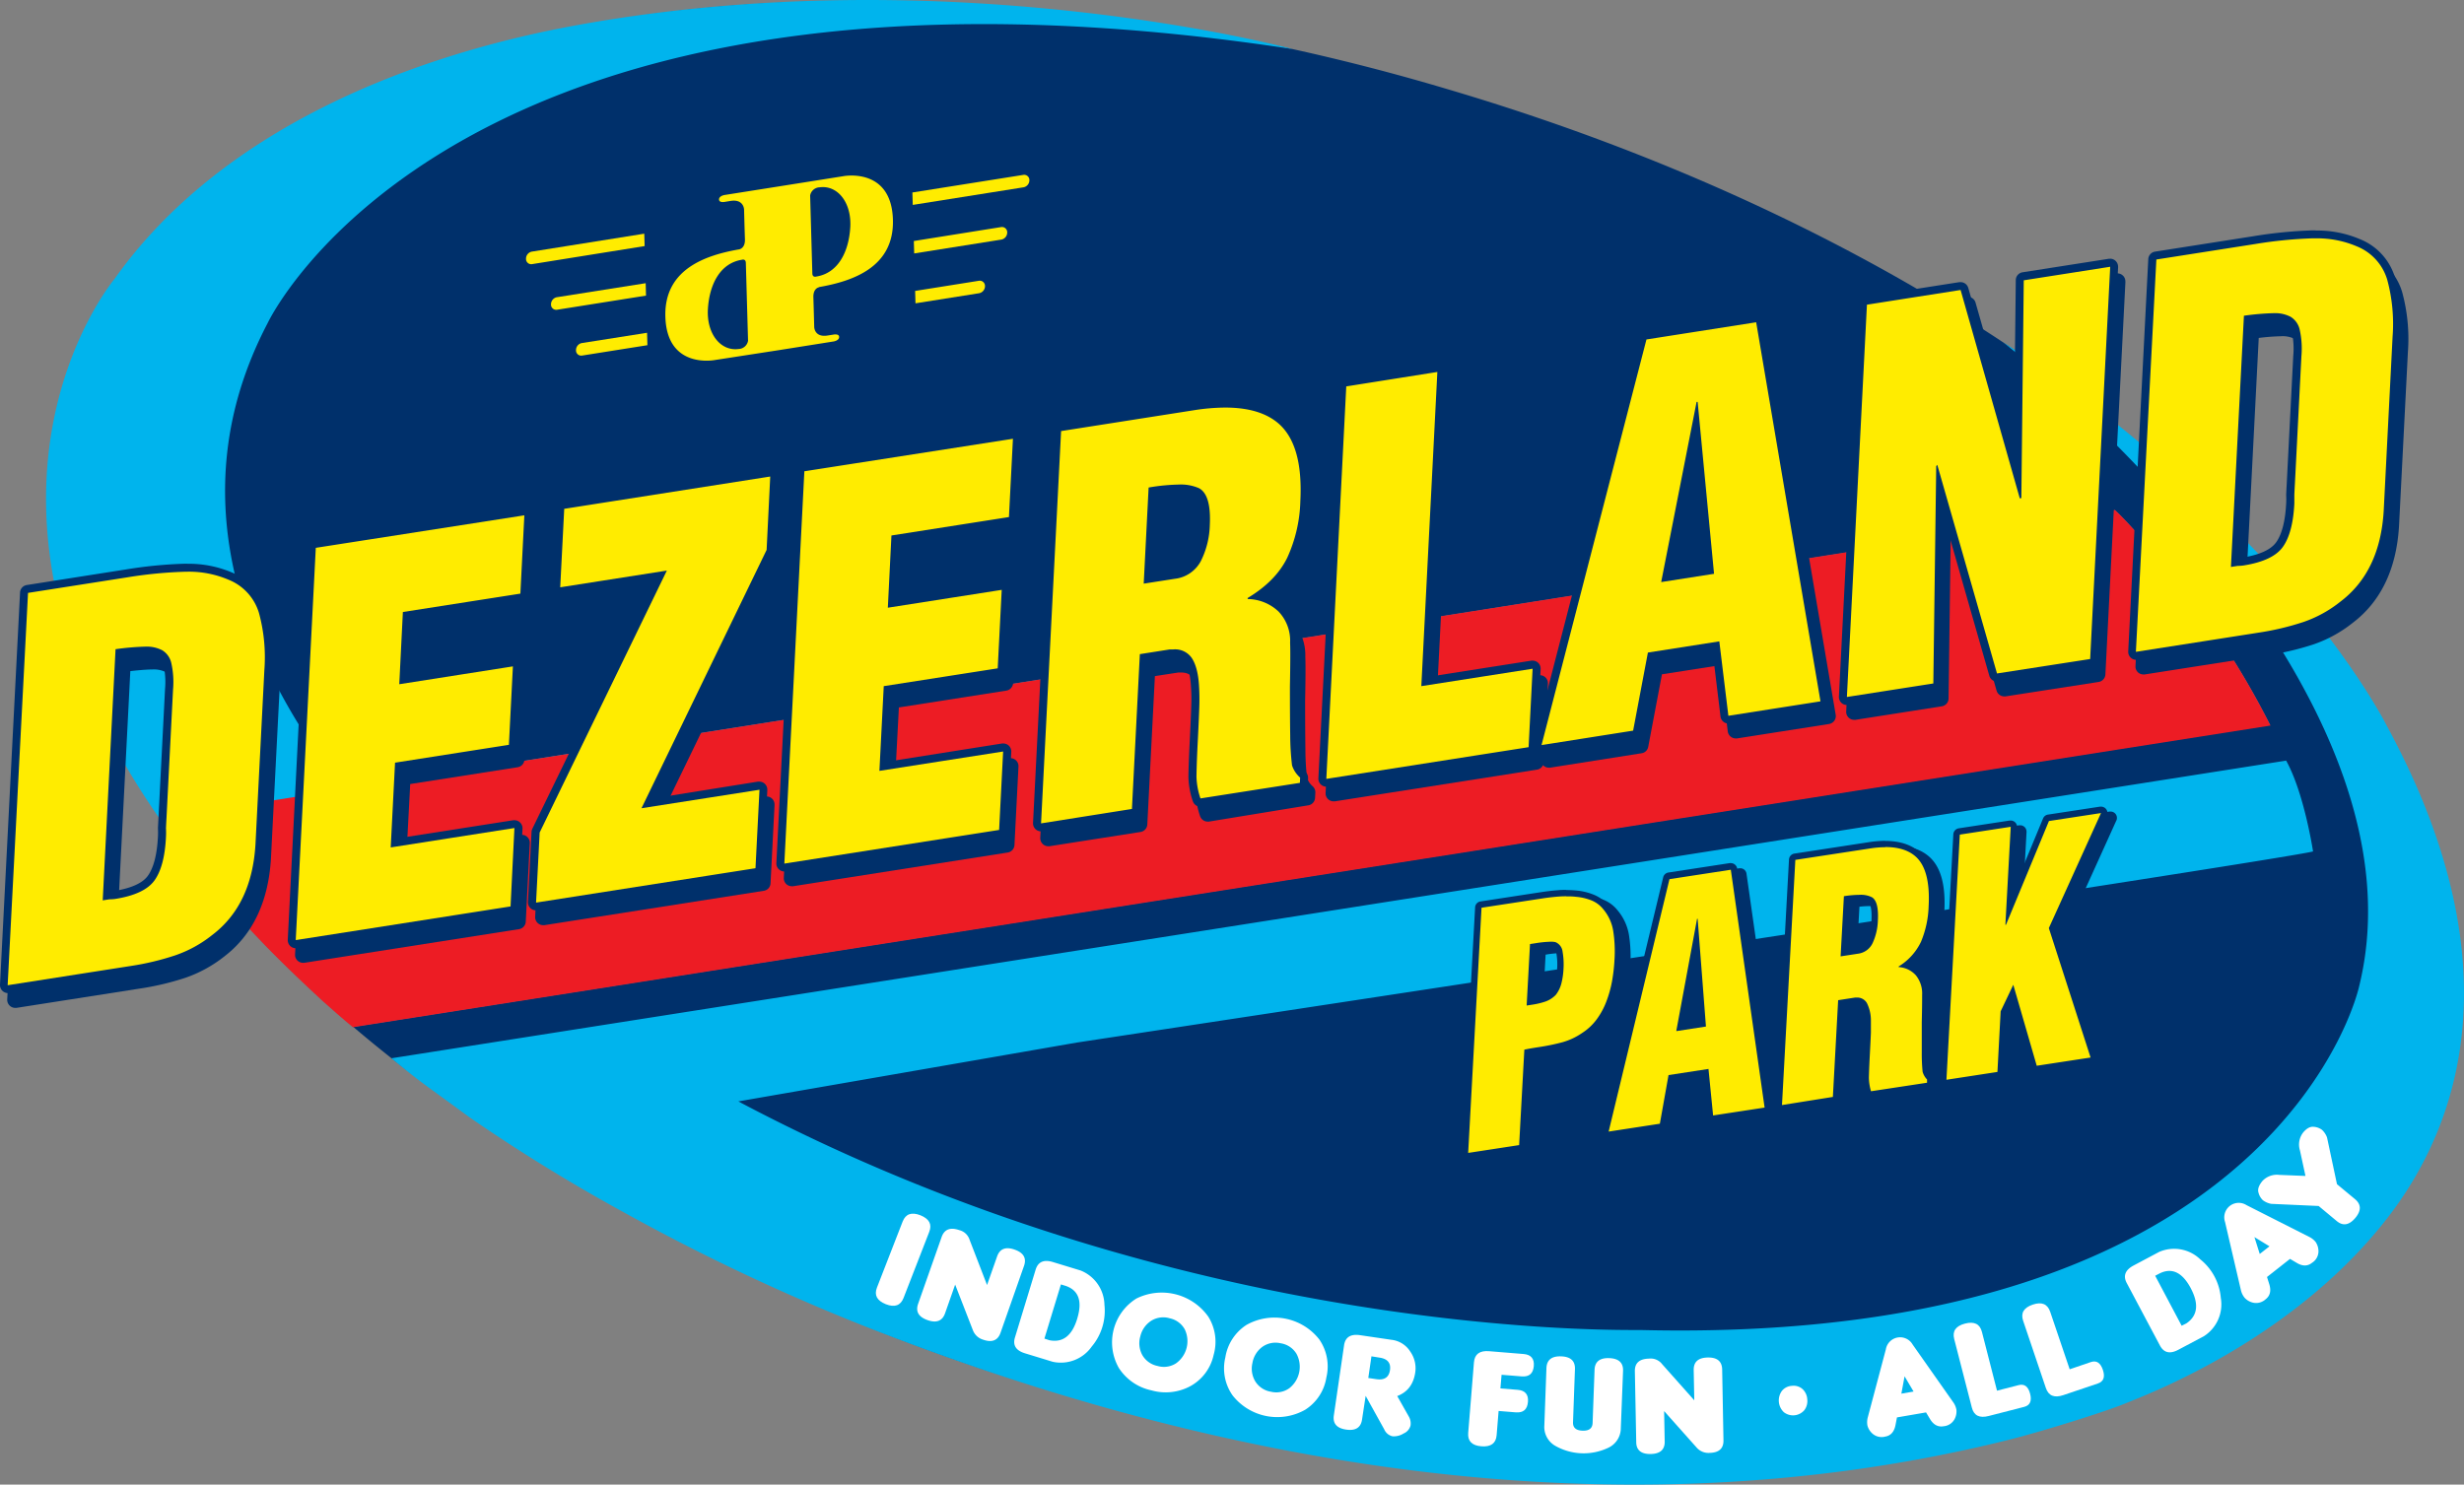 <svg xmlns="http://www.w3.org/2000/svg" viewBox="0 0 682.17 411.11"><rect x="0" y="0" width="682.17" height="411.11" fill="#808080" stroke="none"/><defs><style>.cls-1,.cls-5{fill:#00306b;}.cls-1,.cls-3{fill-rule:evenodd;}.cls-2{fill:#00b4ed;}.cls-3{fill:#ed1c24;}.cls-4{fill:#fff;}.cls-6{fill:#ffec00;}</style></defs><g id="Layer_2" data-name="Layer 2"><g id="Layer_1-2" data-name="Layer 1"><g id="Logo"><path class="cls-1" d="M677.94,303c-14.74,50-65.08,83-134.75,98.18-46.06,10-101.25,12.78-159.26,4.82-29.34-4-59.48-11-90-20a605.85,605.85,0,0,1-103.22-41c-33-16.77-62.62-35.73-87.63-56.24-53.93-44.21-86.63-95.14-89.68-143.12a106.25,106.25,0,0,1,3.85-37.37C22.14,91.53,31.1,76.61,43.44,63.54,77,28,135.18,6.23,206.18,1.32c39.7-2.74,83.23-.15,128.6,7.71,7.72,1.33,15.32,2.85,23.08,4.56,14,3.08,28.29,6.75,42.54,11,141,41.56,246.12,124.08,274.2,208.77C682.59,257.41,684.6,280.41,677.94,303Z"/><path class="cls-2" d="M660.72,200.83S652.84,185.06,633.9,163c-17.32-20.21-45.42-46.38-79.32-68.22,0,0,119.62,93.11,98.54,178.42,0,0-21.42,99.27-198.71,95.1-4.93-.12-125.1,2.88-250-63.31l93.68-16.29s334.76-50.77,342.29-52.93c0,0-2.45-16.16-7.45-25.15L108.35,293.05c9.09,7.46,8.94,7,21.59,16.31a484.6,484.6,0,0,0,42.32,26.1,576.72,576.72,0,0,0,67,31.74c87.73,34.63,201.18,60.08,316.14,31.68,9.61-2.37,27.41-7.94,32.92-10.22s46.85-17.52,73.23-52.15C682.68,308.8,695.08,264,660.72,200.83Z"/><path class="cls-2" d="M585.53,141.29,95.22,218.56C68.31,184,48.74,137.91,74.09,89.49c0,0,51.88-111.18,283.77-75.9,0,0-94.67-25.61-198.75-6.51-45.45,8.33-98,28.69-127.4,70.15,0,0-50,59.51,12.4,149.37,2,2.94,4.14,6,6.49,8.92a278.68,278.68,0,0,0,22.29,25.6c5.24,5.06,12.14,12,16.55,16.07,2.63,2.32,5.38,4.7,8.32,7.16l530.7-83.61a225.25,225.25,0,0,0-20.65-33.34C592.41,147.42,585.53,141.29,585.53,141.29Z"/><path class="cls-3" d="M585.51,141.2s-453.64,71.57-541.4,85.4c2,2.94,4.18,6,6.53,9,4.8,6,8.33,10.48,13.22,16,2.81,3.15,5.73,6.23,9,9.64,5.45,5.64,12.17,12,16.58,16.07,2.64,2.32,5.27,4.69,8.28,7.14l530.88-83.54A228.53,228.53,0,0,0,607.9,167.4C592.5,147.42,585.51,141.2,585.51,141.2Z"/><path class="cls-4" d="M250.16,359.4q-1.23,3.18-4.91,1.75c-2.46-1-3.28-2.49-2.46-4.61l7.11-18.28q1.24-3.17,4.92-1.74c2.45,1,3.27,2.49,2.44,4.61Z"/><path class="cls-4" d="M273.27,355.84l2.78-7.91q1.13-3.21,4.85-1.9c2.49.87,3.35,2.38,2.6,4.52L277,369.06q-1.12,3.21-4.85,1.9a4.34,4.34,0,0,1-2.78-2.56l-4.93-12.68-2.79,7.93c-.75,2.14-2.37,2.78-4.86,1.9s-3.35-2.37-2.6-4.52l6.51-18.5c.76-2.12,2.37-2.76,4.86-1.9a4,4,0,0,1,2.89,2.72Z"/><path class="cls-4" d="M291.45,377.09l-7.66-2.34Q280,373.6,281,370.34l5.72-18.76q1-3.25,4.77-2.11l7.67,2.34a10.46,10.46,0,0,1,6.61,9.51,15.37,15.37,0,0,1-3.53,11.57A10.45,10.45,0,0,1,291.45,377.09Zm6.8-12c1.44-4.76.39-7.76-3.16-9l-1.37-.42-4.57,15,1.36.45Q296.11,372.25,298.25,365.11Z"/><path class="cls-4" d="M336,375.19a13,13,0,0,1-6.37,8.61A14.42,14.42,0,0,1,318.76,385a14.23,14.23,0,0,1-9-6.19,14.3,14.3,0,0,1,4.87-19.24,15.79,15.79,0,0,1,19.92,5.07A13.12,13.12,0,0,1,336,375.19Zm-8-7.09a6.2,6.2,0,0,0-4.15-3.05,6.29,6.29,0,0,0-5.15.7,7,7,0,0,0-3,4.31,6.84,6.84,0,0,0,.56,5.18,6.29,6.29,0,0,0,4.18,3,6.23,6.23,0,0,0,5.12-.7A7.54,7.54,0,0,0,328,368.1Z"/><path class="cls-4" d="M367.21,381.45a12.94,12.94,0,0,1-5.89,8.94,15.72,15.72,0,0,1-20.08-4,13,13,0,0,1-2-10.5,13.13,13.13,0,0,1,5.84-9,15.77,15.77,0,0,1,20.16,4A13.12,13.12,0,0,1,367.21,381.45Zm-8.32-6.65a6.21,6.21,0,0,0-4.32-2.83,6.3,6.3,0,0,0-5.1,1,7,7,0,0,0-2.73,4.47,6.82,6.82,0,0,0,.83,5.14,6.29,6.29,0,0,0,4.34,2.81,6.19,6.19,0,0,0,5.07-1,7.56,7.56,0,0,0,1.91-9.6Z"/><path class="cls-4" d="M386.83,386.58l3.17,5.61a3.84,3.84,0,0,1,.52,2.52,3.27,3.27,0,0,1-1.94,2.24,5,5,0,0,1-3.08.77,3.29,3.29,0,0,1-2.28-1.94l-5.13-9.25-1,6.54c-.33,2.25-1.79,3.18-4.4,2.8s-3.74-1.7-3.41-3.94l2.83-19.4c.33-2.25,1.8-3.18,4.41-2.81l8.84,1.3a7.08,7.08,0,0,1,5.09,3.26,8,8,0,0,1,1.39,5.62C391.38,383.27,389.71,385.5,386.83,386.58Zm-7.14-11-.87,6,2.25.33q3.31.48,3.75-2.5t-2.88-3.47Z"/><path class="cls-4" d="M410.14,400.5q-3.94-.31-3.66-3.72l1.59-19.55c.19-2.26,1.59-3.29,4.22-3.07l9.54.78c2,.16,3,1.28,2.81,3.35s-1.28,3-3.32,2.85l-5.6-.45-.32,3.78,4.82.39c2,.17,3,1.29,2.8,3.37s-1.27,3-3.31,2.87l-4.81-.39-.55,6.71C414.17,399.67,412.76,400.7,410.14,400.5Z"/><path class="cls-4" d="M448.73,395.47a6,6,0,0,1-3.44,5.42,15.9,15.9,0,0,1-14.73-.54,6,6,0,0,1-3-5.66l.58-15.84q.13-3.41,4.08-3.26c2.63.09,3.9,1.28,3.81,3.55l-.53,14.7c-.06,1.49.82,2.27,2.63,2.33s2.73-.64,2.79-2.13l.54-14.71c.08-2.26,1.44-3.35,4.07-3.25s3.91,1.28,3.82,3.54Z"/><path class="cls-4" d="M469.07,387.76l-.16-8.37q-.06-3.4,3.88-3.48t4,3.33l.36,19.6q.07,3.41-3.88,3.48a4.33,4.33,0,0,1-3.5-1.42l-9.05-10.16.16,8.41c.05,2.27-1.25,3.43-3.88,3.48s-4-1.06-4-3.33l-.38-19.6q-.06-3.39,3.89-3.48a4,4,0,0,1,3.66,1.53Z"/><path class="cls-4" d="M500.35,387.48a4.18,4.18,0,0,1-.8,3,4.13,4.13,0,0,1-5.71.55,4.5,4.5,0,0,1-.54-5.84,3.75,3.75,0,0,1,2.75-1.43,3.71,3.71,0,0,1,3,.9A4.17,4.17,0,0,1,500.35,387.48Z"/><path class="cls-4" d="M525.18,392.5l-.4,2.1q-.54,2.81-2.82,3.2a3.84,3.84,0,0,1-3.53-.79,4.5,4.5,0,0,1-1.43-2.3,5.22,5.22,0,0,1,.11-2.25l5-18.82a4,4,0,0,1,7.42-1.31l11.21,15.94a5.1,5.1,0,0,1,.9,2.08,4.51,4.51,0,0,1-.52,2.64,3.79,3.79,0,0,1-3,1.95q-2.33.42-3.79-2l-1.1-1.83Zm4.6-7.17-2.49-4.21-.89,4.8Z"/><path class="cls-4" d="M560.4,389.58l-9.81,2.52q-3.83,1-4.67-2.31l-4.89-19q-.84-3.29,3-4.28t4.68,2.32l4.17,16.26,6-1.54c1.6-.41,2.65.39,3.17,2.4S562,389.17,560.4,389.58Z"/><path class="cls-4" d="M580.83,383.09l-9.6,3.24q-3.74,1.26-4.83-2l-6.28-18.58c-.73-2.15.16-3.65,2.65-4.49s4.1-.19,4.84,2L573,379.17l5.86-2q2.34-.79,3.33,2.16T580.83,383.09Z"/><path class="cls-4" d="M610.17,370l-7.08,3.76c-2.33,1.24-4,.85-5.09-1.15l-9.2-17.32q-1.59-3,1.89-4.86l7.08-3.76a10.42,10.42,0,0,1,11.39,2.06,15.33,15.33,0,0,1,5.68,10.68A10.45,10.45,0,0,1,610.17,370Zm-3.65-13.29q-3.51-6.57-8.57-4.11l-1.28.67L604,367.11l1.29-.64Q610,363.31,606.52,356.72Z"/><path class="cls-4" d="M627.63,353.61l.63,2c.56,1.81.24,3.2-1,4.16a3.85,3.85,0,0,1-3.49.95,4.47,4.47,0,0,1-2.34-1.36,5.2,5.2,0,0,1-1-2l-4.42-19a4,4,0,0,1,5.94-4.65l17.39,8.81a5.19,5.19,0,0,1,1.77,1.42,4.62,4.62,0,0,1,.77,2.58,3.78,3.78,0,0,1-1.77,3.15c-1.24,1-2.68,1-4.3,0L634,348.6Zm.69-8.49-4.17-2.55,1.47,4.66Z"/><path class="cls-4" d="M638.28,325.63l-1.53-7.07a5.46,5.46,0,0,1,.85-4.91c1-1.21,2-1.75,3-1.62a4.36,4.36,0,0,1,2.26.84,5.4,5.4,0,0,1,1.39,2.11L647,327.91l5,4.15q2.61,2.19.07,5.21c-1.7,2-3.41,2.3-5.15.84l-5-4.16-13.11-.59a5.53,5.53,0,0,1-2.31-1,4.35,4.35,0,0,1-1.22-2.08c-.3-.95.06-2,1.08-3.25a5.49,5.49,0,0,1,4.69-1.69Z"/><path class="cls-5" d="M66.14,162.55a30.33,30.33,0,0,0-12.26-2.38h-.79a124.46,124.46,0,0,0-16.29,1.6L9.43,166.06a2.22,2.22,0,0,0-1.87,2.07L2,276.77a2.22,2.22,0,0,0,2.21,2.32,1.87,1.87,0,0,0,.34,0l34-5.32a76.55,76.55,0,0,0,12.75-3,36.45,36.45,0,0,0,10.9-6C69.93,258.82,74.24,249.81,75,238l2.46-48.26a49.11,49.11,0,0,0-1.56-16.46A16.58,16.58,0,0,0,66.14,162.55Zm-20.4,71a20.21,20.21,0,0,1,0,2.19c-.25,5-1.18,8.6-2.76,10.83-1.48,2.07-4.66,3.5-9.47,4.26a6.7,6.7,0,0,1-.75.06l3.32-65.05c2.57-.29,4.62-.45,6.12-.46h0a7.37,7.37,0,0,1,3.61.7,3.49,3.49,0,0,1,1.48,2.23,22.17,22.17,0,0,1,.39,6.61l-1.81,35.49-.07,1.4-.08,1.5Z"/><path class="cls-5" d="M146.42,170.62a2.2,2.2,0,0,0,1.86-2.07l1.1-21.53a1.56,1.56,0,0,0,0-.31,2.2,2.2,0,0,0-2.2-2.21h-.08l-.31,0L89.1,153.58a2.21,2.21,0,0,0-1.87,2.07L81.69,264.29a2.19,2.19,0,0,0,.72,1.75,2.21,2.21,0,0,0,1.48.57,1.87,1.87,0,0,0,.34,0l59.47-9.32a2.2,2.2,0,0,0,1.86-2.07l1.11-21.73a2.2,2.2,0,0,0-2.2-2.32,1.87,1.87,0,0,0-.34,0l-31.56,4.94,1-19,29.76-4.66a2.22,2.22,0,0,0,1.86-2.08l1.1-21.53c0-.1,0-.2,0-.3a2.2,2.2,0,0,0-2.2-2.21H144a1.63,1.63,0,0,0-.31,0l-28.8,4.51.79-15.48Z"/><path class="cls-5" d="M216.73,134.4a2.2,2.2,0,0,0-1.48-.56,1.94,1.94,0,0,0-.34,0l-57,8.94a2.2,2.2,0,0,0-1.87,2.07L154.9,166.6a2.22,2.22,0,0,0,2.21,2.32,2,2,0,0,0,.34,0l25.34-4L149.38,233.6a2.33,2.33,0,0,0-.22.86l-1,19.41a2.22,2.22,0,0,0,2.21,2.32,2,2,0,0,0,.34,0l60.76-9.52a2.2,2.2,0,0,0,1.86-2.07l1.1-21.53a3,3,0,0,0,0-.31,2.2,2.2,0,0,0-2.2-2.21h-.08l-.32,0L183.4,225l32.8-67.72a2.14,2.14,0,0,0,.22-.85l1-20.28A2.25,2.25,0,0,0,216.73,134.4Z"/><path class="cls-5" d="M282.47,123.31h-.08a1.66,1.66,0,0,0-.32,0l-57.71,9a2.21,2.21,0,0,0-1.86,2.07L217,243.09a2.22,2.22,0,0,0,.73,1.76,2.25,2.25,0,0,0,1.48.56l.34,0L279,236.07a2.21,2.21,0,0,0,1.86-2.07l1.11-21.73a2.2,2.2,0,0,0-2.21-2.32l-.34,0-31.56,4.95,1-19,29.75-4.66a2.23,2.23,0,0,0,1.87-2.07l1.09-21.53a1.63,1.63,0,0,0,0-.31,2.21,2.21,0,0,0-2.21-2.21h-.08l-.31,0-28.8,4.52.79-15.48,30.75-4.82a2.21,2.21,0,0,0,1.87-2.07l1.1-21.54c0-.1,0-.2,0-.3A2.2,2.2,0,0,0,282.47,123.31Z"/><path class="cls-5" d="M357,119.3c-3.78-3-9.08-4.59-15.77-4.59a59.08,59.08,0,0,0-9,.76l-36.82,5.77a2.22,2.22,0,0,0-1.87,2.07L288,232a2.25,2.25,0,0,0,.73,1.76,2.21,2.21,0,0,0,1.48.57,2,2,0,0,0,.34,0l25.22-3.95a2.23,2.23,0,0,0,1.87-2.07l2.1-41.09,6.53-1,.63,0c2,0,2.75.75,3.14,1.32.95,1.38,1.52,3.65,1.7,6.74.11,1.46.13,3.12.09,5s-.19,5.11-.42,9.5c-.21,4.18-.34,7.7-.39,10.48a22.36,22.36,0,0,0,1.22,6.72,2.22,2.22,0,0,0,2.1,1.53,2.07,2.07,0,0,0,.35,0L362.22,223a2.2,2.2,0,0,0,1.86-2.07l.08-1.45a2.22,2.22,0,0,0-.84-1.84,5.4,5.4,0,0,1-1.46-2.21,69.73,69.73,0,0,1-.45-7.73q-.07-5.29-.08-13.61c.13-6.33.14-10.33.05-12.19a13.76,13.76,0,0,0-3.84-10.08,13.52,13.52,0,0,0-4.9-3.1,27,27,0,0,0,7.72-9.24,42.58,42.58,0,0,0,3.87-16.6C364.81,131.59,362.37,123.65,357,119.3Zm-22.25,30a21.25,21.25,0,0,1-2.24,9.08,7.14,7.14,0,0,1-5.61,3.73l-5.91.93L322.11,141a48.33,48.33,0,0,1,6.21-.48,10.31,10.31,0,0,1,4.57.7C334.29,141.92,335,144.89,334.74,149.34Z"/><path class="cls-5" d="M488.22,91.06a2.07,2.07,0,0,0-.35,0L457.5,95.85a2.21,2.21,0,0,0-1.8,1.63l-28,108.32.85-16.5a2.2,2.2,0,0,0-2.21-2.32l-.34,0-28.12,4.41,4.29-84a3,3,0,0,0,0-.31,2.2,2.2,0,0,0-2.2-2.21h-.08l-.32,0-25.18,3.94a2.23,2.23,0,0,0-1.87,2.07L367,219.58a2.18,2.18,0,0,0,.73,1.76,2.23,2.23,0,0,0,1.47.56l.35,0,56-8.78a2.22,2.22,0,0,0,1.64-1.24,2.19,2.19,0,0,0,1.6.7l.34,0,25.36-4a2.19,2.19,0,0,0,1.83-1.77l3.8-20.09,16-2.5,2.22,18.32a2.22,2.22,0,0,0,2.2,1.94,2,2,0,0,0,.34,0l25.51-4a2.27,2.27,0,0,0,1.45-.9,2.22,2.22,0,0,0,.38-1.66l-17.81-105A2.21,2.21,0,0,0,488.22,91.06Zm-14.06,70-9.44,1.48,6.45-32.82Z"/><path class="cls-5" d="M586.24,75.7h-.08a1.55,1.55,0,0,0-.31,0L562,79.48a2.21,2.21,0,0,0-1.86,2.16l-.52,46.59L546.94,83.8a2.21,2.21,0,0,0-2.12-1.61,2.07,2.07,0,0,0-.35,0l-25.93,4.06a2.23,2.23,0,0,0-1.87,2.07L511.13,197a2.2,2.2,0,0,0,2.2,2.33,2.07,2.07,0,0,0,.35,0l23.93-3.75a2.21,2.21,0,0,0,1.86-2.15l.62-46.49,12.67,44.3a2.21,2.21,0,0,0,2.13,1.6,2,2,0,0,0,.34,0l25.79-4a2.23,2.23,0,0,0,1.87-2.07l5.53-108.45a1.55,1.55,0,0,0,0-.31A2.21,2.21,0,0,0,586.24,75.7Z"/><path class="cls-5" d="M665.06,80.92a16.54,16.54,0,0,0-9.71-10.69,30.17,30.17,0,0,0-12.26-2.39h-.78A124.25,124.25,0,0,0,626,69.44l-27.37,4.29a2.23,2.23,0,0,0-1.87,2.07l-5.54,108.64a2.18,2.18,0,0,0,2.2,2.32,1.88,1.88,0,0,0,.34,0l34-5.32a77.64,77.64,0,0,0,12.74-3,36.33,36.33,0,0,0,10.9-6c7.76-5.9,12.07-14.91,12.78-26.75l2.46-48.25A49.14,49.14,0,0,0,665.06,80.92Zm-30,12.8A3.49,3.49,0,0,1,636.52,96a22.12,22.12,0,0,1,.39,6.6l-1.81,35.49-.05,1.06L635,141v.24a20.39,20.39,0,0,1,0,2.2c-.25,5-1.18,8.6-2.76,10.82-1.48,2.07-4.66,3.51-9.47,4.26a6.7,6.7,0,0,1-.75.06l3.32-65a59.57,59.57,0,0,1,6.12-.47h0A7.37,7.37,0,0,1,635,93.72Zm-3.46-2.91Z"/><path class="cls-6" d="M2.21,273.93a1.08,1.08,0,0,1-.74-.29,1.08,1.08,0,0,1-.36-.88L6.66,164.13a1.09,1.09,0,0,1,.93-1L35,158.8a122.55,122.55,0,0,1,16.14-1.58h.77a29.12,29.12,0,0,1,11.82,2.3,15.45,15.45,0,0,1,9.09,10,47.94,47.94,0,0,1,1.51,16.09l-2.46,48.23c-.68,11.51-4.85,20.25-12.38,26A35.33,35.33,0,0,1,48.9,265.6a75.48,75.48,0,0,1-12.56,3l-34,5.32ZM29.6,248l.52-.08a14.19,14.19,0,0,0,1.57-.1c5.11-.8,8.54-2.39,10.2-4.71s2.69-6.24,3-11.41a20.08,20.08,0,0,0,0-2.32l2-38.51a23.36,23.36,0,0,0-.44-7,4.56,4.56,0,0,0-2-2.9,8.3,8.3,0,0,0-4-.84v-1.11l-.13,1.11a65.53,65.53,0,0,0-7.17.59Z"/><path class="cls-6" d="M81.88,261.44a1.12,1.12,0,0,1-.74-.28,1.09,1.09,0,0,1-.36-.88l5.54-108.64a1.11,1.11,0,0,1,.94-1L145,141.56l.16,0a1.08,1.08,0,0,1,.74.29,1.12,1.12,0,0,1,.37.88l-1.11,21.73a1.11,1.11,0,0,1-.93,1l-31.64,5-.91,17.73,30.18-4.73H142a1.12,1.12,0,0,1,.74.28,1.1,1.1,0,0,1,.36.88L142,206.31a1.09,1.09,0,0,1-.93,1l-30.63,4.8-1.09,21.22,32.91-5.16h.17a1.14,1.14,0,0,1,.74.28,1.12,1.12,0,0,1,.36.88l-1.11,21.72a1.11,1.11,0,0,1-.94,1l-59.46,9.32Z"/><path class="cls-6" d="M148.37,251a1.12,1.12,0,0,1-.74-.28,1.09,1.09,0,0,1-.36-.88l1-19.41a1,1,0,0,1,.11-.43l34.33-70.58-27.43,4.3h-.17a1.12,1.12,0,0,1-.74-.28,1.13,1.13,0,0,1-.37-.88l1.11-21.72a1.11,1.11,0,0,1,.94-1l57-8.94h.17a1.14,1.14,0,0,1,.74.28,1.12,1.12,0,0,1,.36.88l-1,20.28a1.24,1.24,0,0,1-.11.43l-33.72,69.62,30.58-4.79h.17a1.12,1.12,0,0,1,.74.28,1.08,1.08,0,0,1,.36.88l-1.11,21.73a1.09,1.09,0,0,1-.93,1L148.54,251Z"/><path class="cls-6" d="M217.15,240.25a1.08,1.08,0,0,1-.74-.29,1.12,1.12,0,0,1-.37-.88l5.55-108.63a1.11,1.11,0,0,1,.93-1l57.75-9h.17a1.12,1.12,0,0,1,.74.28,1.1,1.1,0,0,1,.36.88l-1.11,21.73a1.11,1.11,0,0,1-.93,1l-31.64,4.95L247,167l30.19-4.73.17,0a1.1,1.1,0,0,1,.74.29,1.14,1.14,0,0,1,.36.88l-1.11,21.72a1.12,1.12,0,0,1-.93,1L245.73,191l-1.08,21.21,32.9-5.16h.17a1.12,1.12,0,0,1,.74.28,1.1,1.1,0,0,1,.36.88l-1.1,21.73a1.11,1.11,0,0,1-.94,1l-59.46,9.32Z"/><path class="cls-6" d="M288.22,229.11a1.12,1.12,0,0,1-.74-.28,1.1,1.1,0,0,1-.36-.88l5.54-108.64a1.13,1.13,0,0,1,.94-1l36.82-5.77a58.07,58.07,0,0,1,8.79-.74c6.42,0,11.5,1.46,15.07,4.34,5.09,4.11,7.39,11.74,6.83,22.69A41.49,41.49,0,0,1,357.36,155a27.2,27.2,0,0,1-9.19,10.18A12.22,12.22,0,0,1,358.26,178c.1,1.75.08,5.73-.05,12.1q0,8.3.09,13.6a69.44,69.44,0,0,0,.49,8.12,6.6,6.6,0,0,0,1.83,2.67,1.12,1.12,0,0,1,.42.93l-.07,1.45a1.11,1.11,0,0,1-.94,1l-27.51,4.31h-.17a1.1,1.1,0,0,1-1.05-.76,21.5,21.5,0,0,1-1.17-6.34c.05-2.82.18-6.3.4-10.47.22-4.42.35-7.6.41-9.52s0-3.59-.09-5c-.19-3.31-.83-5.76-1.89-7.32a4.53,4.53,0,0,0-4-1.79c-.28,0-.57,0-.88,0l-7.34,1.15-2.15,42a1.11,1.11,0,0,1-.93,1l-25.22,3.95Zm29.58-68.79,7.25-1.14a8.19,8.19,0,0,0,6.41-4.29,22.38,22.38,0,0,0,2.38-9.56c.25-5-.59-8.21-2.45-9.19a11.45,11.45,0,0,0-5.08-.84,51.08,51.08,0,0,0-7.26.63Z"/><path class="cls-6" d="M367.17,216.74a1.11,1.11,0,0,1-.73-.28,1.14,1.14,0,0,1-.37-.88l5.55-108.64a1.09,1.09,0,0,1,.93-1l25.22-4h.17a1.14,1.14,0,0,1,.74.28,1.12,1.12,0,0,1,.36.88l-4.37,85.55L424.14,184h.17a1.09,1.09,0,0,1,1.1,1.16l-1.11,21.73a1.13,1.13,0,0,1-.93,1l-56,8.78Z"/><path class="cls-6" d="M426.78,207.4A1.09,1.09,0,0,1,426,207a1.11,1.11,0,0,1-.25-1L454.76,93.69a1.11,1.11,0,0,1,.9-.81L486,88.12h.17a1.1,1.1,0,0,1,1.09.92L505.1,194a1.11,1.11,0,0,1-.19.83,1.08,1.08,0,0,1-.73.44l-25.5,4h-.17a1.14,1.14,0,0,1-.67-.22,1.08,1.08,0,0,1-.43-.75l-2.36-19.45-17.88,2.8-3.94,20.85a1.12,1.12,0,0,1-.92.89l-25.36,4Zm34.54-47.58,12-1.89L469.54,118Z"/><path class="cls-6" d="M511.32,194.15a1.14,1.14,0,0,1-.74-.28,1.12,1.12,0,0,1-.36-.88l5.55-108.64a1.11,1.11,0,0,1,.93-1l25.93-4.06h.17a1.11,1.11,0,0,1,1.07.8l14.71,51.76.6-54.21a1.11,1.11,0,0,1,.94-1.08l23.93-3.75h.17A1.09,1.09,0,0,1,585,73a1.13,1.13,0,0,1,.37.88l-5.55,108.64a1.09,1.09,0,0,1-.93,1l-25.8,4h-.17a1.11,1.11,0,0,1-1.06-.8l-14.74-51.52-.71,54a1.11,1.11,0,0,1-.94,1.08l-23.93,3.75Z"/><path class="cls-6" d="M591.42,181.6a1.12,1.12,0,0,1-.74-.28,1.1,1.1,0,0,1-.36-.88L595.87,71.8a1.11,1.11,0,0,1,.93-1l27.37-4.29a122.55,122.55,0,0,1,16.14-1.58h.77a29.09,29.09,0,0,1,11.82,2.3,15.48,15.48,0,0,1,9.09,10,48.26,48.26,0,0,1,1.51,16.1L661,141.51c-.68,11.51-4.85,20.24-12.38,26a35.33,35.33,0,0,1-10.55,5.79,76.45,76.45,0,0,1-12.56,3l-34,5.32Zm27.39-25.91.52-.09a14.19,14.19,0,0,0,1.57-.1c5.11-.8,8.54-2.38,10.2-4.71s2.7-6.24,3-11.41a19.92,19.92,0,0,0,0-2.31l2-38.51a23.46,23.46,0,0,0-.44-7,4.49,4.49,0,0,0-2-2.89,8.24,8.24,0,0,0-4-.85v-1.1l-.13,1.1a71,71,0,0,0-7.17.59Z"/><path class="cls-5" d="M51.87,158.31a27.89,27.89,0,0,1,11.37,2.21,14.34,14.34,0,0,1,8.48,9.3,46.76,46.76,0,0,1,1.47,15.72l-2.46,48.24q-1,16.83-12,25.15a34,34,0,0,1-10.23,5.62,74.06,74.06,0,0,1-12.38,2.95l-34,5.32L7.76,164.18l27.37-4.29a121.72,121.72,0,0,1,16-1.57h.74m-23.44,91,1.86-.29a12,12,0,0,0,1.57-.1q8.16-1.28,10.93-5.16t3.16-12a22.13,22.13,0,0,0,0-2.44c.06-1.26.11-2.22.15-2.9l1.81-35.49a24,24,0,0,0-.48-7.32,5.56,5.56,0,0,0-2.52-3.56,9.24,9.24,0,0,0-4.57-1h-.14a71,71,0,0,0-8.21.71l-3.55,69.52M51.87,156.1h-.79a123,123,0,0,0-16.3,1.6L7.42,162a2.21,2.21,0,0,0-1.87,2.07L0,272.71A2.22,2.22,0,0,0,2.21,275a2,2,0,0,0,.34,0l34-5.32a76.55,76.55,0,0,0,12.75-3,36.45,36.45,0,0,0,10.9-6c7.76-5.9,12.07-14.91,12.77-26.75l2.47-48.26a49.31,49.31,0,0,0-1.56-16.46,16.58,16.58,0,0,0-9.71-10.7,30.37,30.37,0,0,0-12.26-2.39ZM34.09,181.75c2.57-.3,4.62-.45,6.12-.47h0a7.36,7.36,0,0,1,3.61.71,3.49,3.49,0,0,1,1.47,2.23,21.77,21.77,0,0,1,.4,6.61l-1.81,35.49-.08,1.58-.07,1.32v.24a20.19,20.19,0,0,1,0,2.19c-.26,5-1.19,8.6-2.77,10.83-1.47,2.07-4.65,3.5-9.46,4.26-.12,0-.35,0-.75.06l3.32-65.05Z"/><path class="cls-5" d="M145.17,142.65h0m0,0-1.1,21.73-32.53,5.09-1,20L142,184.53l-1.11,21.72-31.52,4.94-1.2,23.47,34.25-5.37L141.35,251l-59.47,9.32L87.43,151.7l57.74-9M142,184.53h0m3.11-44.09h-.06a1.73,1.73,0,0,0-.32,0l-57.7,9.05a2.2,2.2,0,0,0-1.87,2.07L79.67,260.22A2.25,2.25,0,0,0,80.4,262a2.21,2.21,0,0,0,1.48.57,2,2,0,0,0,.34,0l59.47-9.32a2.2,2.2,0,0,0,1.86-2.07l1.11-21.73a2.22,2.22,0,0,0-2.2-2.32,2.07,2.07,0,0,0-.35,0l-31.56,4.94,1-19,29.75-4.67a2.2,2.2,0,0,0,1.87-2.07l1.1-21.53c0-.1,0-.2,0-.3a2.2,2.2,0,0,0-2.2-2.21H142a1.63,1.63,0,0,0-.31,0l-28.8,4.51.79-15.48,30.76-4.82a2.21,2.21,0,0,0,1.86-2.07l1.1-21.53a1.62,1.62,0,0,0,0-.31,2.2,2.2,0,0,0-2.2-2.21h0Zm0,4.42h0Z"/><path class="cls-5" d="M213.24,132l-1,20.28-34.64,71.53,32.67-5.12-1.11,21.73-60.75,9.52,1-19.41L184.62,158l-29.52,4.63,1.11-21.73,57-8.94m-3,86.69h0m3-88.9a1.87,1.87,0,0,0-.34,0l-57,8.94a2.2,2.2,0,0,0-1.86,2.07l-1.11,21.73a2.22,2.22,0,0,0,2.21,2.32,2,2,0,0,0,.34,0l25.34-4-33.41,68.68a2.33,2.33,0,0,0-.22.86l-1,19.41a2.22,2.22,0,0,0,2.21,2.32,2,2,0,0,0,.34,0l60.75-9.52a2.2,2.2,0,0,0,1.87-2.07l1.1-21.53c0-.1,0-.21,0-.31a2.2,2.2,0,0,0-2.2-2.21h-.08a3.16,3.16,0,0,0-.32,0L181.39,221l32.8-67.72a2.33,2.33,0,0,0,.22-.85l1-20.28a2.25,2.25,0,0,0-.73-1.76,2.21,2.21,0,0,0-1.48-.57Zm0,4.42h0Z"/><path class="cls-5" d="M280.44,121.45h0m0,0-1.11,21.73-32.53,5.1-1,20,31.53-4.94-1.11,21.73L244.67,190l-1.2,23.46,34.25-5.36-1.11,21.72-59.46,9.32,5.54-108.64,57.75-9m-3.13,41.88h0m3.12-44.09h-.07a1.63,1.63,0,0,0-.31,0l-57.71,9a2.21,2.21,0,0,0-1.86,2.07L214.94,239a2.16,2.16,0,0,0,.73,1.75,2.19,2.19,0,0,0,1.48.57l.34,0L277,232a2.22,2.22,0,0,0,1.87-2.07l1.11-21.73a2.25,2.25,0,0,0-.73-1.76,2.2,2.2,0,0,0-1.48-.56,1.94,1.94,0,0,0-.34,0l-31.56,5,1-19,29.75-4.66a2.21,2.21,0,0,0,1.86-2.07l1.1-21.53a1.62,1.62,0,0,0,0-.31,2.2,2.2,0,0,0-2.2-2.21h-.08a1.73,1.73,0,0,0-.32,0l-28.79,4.51.79-15.48,30.75-4.81a2.23,2.23,0,0,0,1.87-2.08l1.1-21.53a3,3,0,0,0,0-.31,2.2,2.2,0,0,0-2.2-2.21h0Zm0,4.42h0Z"/><path class="cls-5" d="M339.21,112.86q9.3,0,14.38,4.1,7.23,5.83,6.42,21.77a40.14,40.14,0,0,1-3.64,15.73q-3.18,6.47-10.95,11.13v.29a12.65,12.65,0,0,1,8.56,3.47,11.68,11.68,0,0,1,3.19,8.63q.13,2.7-.05,12.07,0,8.34.08,13.64a70.8,70.8,0,0,0,.51,8.26,7.66,7.66,0,0,0,2.24,3.38l-.07,1.45-27.52,4.31a20.12,20.12,0,0,1-1.11-6q.06-4.18.39-10.41c.22-4.44.36-7.63.41-9.55s0-3.64-.09-5.16q-.3-5.26-2.08-7.86a5.6,5.6,0,0,0-5-2.28c-.31,0-.64,0-1,0l-8.31,1.31-2.19,42.87L288.22,228l5.55-108.63,36.82-5.78a57.27,57.27,0,0,1,8.62-.73m-22.58,48.76,8.59-1.34a9.35,9.35,0,0,0,7.22-4.87,23.54,23.54,0,0,0,2.5-10q.42-8.4-3-10.23a12.55,12.55,0,0,0-5.6-1A54.71,54.71,0,0,0,318,135l-1.36,26.65m22.58-51a59.08,59.08,0,0,0-9,.76l-36.83,5.77a2.22,2.22,0,0,0-1.86,2.07L286,227.89a2.25,2.25,0,0,0,.73,1.76,2.2,2.2,0,0,0,1.48.56,1.94,1.94,0,0,0,.34,0l25.22-3.95a2.24,2.24,0,0,0,1.87-2.07l2.09-41.09,6.54-1,.63,0c2,0,2.75.75,3.13,1.32,1,1.38,1.53,3.65,1.7,6.74a49.17,49.17,0,0,1,.09,5c-.05,1.92-.19,5.12-.41,9.49-.21,4.19-.35,7.71-.39,10.49a22.05,22.05,0,0,0,1.22,6.72,2.22,2.22,0,0,0,2.1,1.53,2,2,0,0,0,.34,0L360.21,219a2.21,2.21,0,0,0,1.86-2.07l.08-1.45a2.26,2.26,0,0,0-.84-1.85,5.1,5.1,0,0,1-1.46-2.2,69.73,69.73,0,0,1-.45-7.73q-.07-5.29-.08-13.61c.13-6.33.14-10.33,0-12.19a13.17,13.17,0,0,0-8.73-13.18,27.08,27.08,0,0,0,7.72-9.24,42.58,42.58,0,0,0,3.87-16.6c.58-11.31-1.86-19.25-7.24-23.6-3.78-3-9.09-4.59-15.77-4.59ZM320.1,136.89a48.55,48.55,0,0,1,6.21-.49,10.32,10.32,0,0,1,4.57.71c1.4.75,2.08,3.72,1.85,8.17a21.4,21.4,0,0,1-2.24,9.08,7.14,7.14,0,0,1-5.61,3.73L319,159l1.13-22.13Z"/><path class="cls-5" d="M397.94,103h0m0,0L393.5,190l30.81-4.82-1.11,21.72-56,8.78L372.72,107,397.94,103m0-2.21h-.07l-.31,0-25.18,3.94a2.22,2.22,0,0,0-1.87,2.07L365,215.52a2.19,2.19,0,0,0,.72,1.75,2.21,2.21,0,0,0,1.48.57l.35,0,56-8.78a2.24,2.24,0,0,0,1.87-2.07l1.11-21.73a2.2,2.2,0,0,0-2.21-2.32,1.88,1.88,0,0,0-.34,0l-28.12,4.41,4.28-84a1.55,1.55,0,0,0,0-.31,2.2,2.2,0,0,0-2.21-2.21h0Zm0,4.42h0Z"/><path class="cls-5" d="M486.2,89.21l17.81,105-25.5,4L476,177.6l-19.77,3.1-4.09,21.62-25.36,4L455.83,94l30.37-4.76m-26.27,71.94,14.61-2.29L470,111.29l-.29,0-9.79,49.81M486.21,87a2.07,2.07,0,0,0-.35,0l-30.38,4.76a2.2,2.2,0,0,0-1.79,1.63L424.64,205.74a2.2,2.2,0,0,0,.5,2,2.23,2.23,0,0,0,1.64.72l.34,0,25.36-4a2.19,2.19,0,0,0,1.83-1.77l3.8-20.09,16-2.5,2.22,18.31a2.22,2.22,0,0,0,.86,1.5,2.25,2.25,0,0,0,1.34.45l.34,0,25.5-4a2.2,2.2,0,0,0,1.84-2.55l-17.81-105A2.21,2.21,0,0,0,486.21,87Zm-23.5,71.48,6.45-32.82,3,31.34-9.44,1.48Z"/><path class="cls-5" d="M584.22,73.85h0m0,0-5.55,108.64-25.79,4-16.53-57.76-.3.34-.8,60.19L511.32,193l5.55-108.63,25.93-4.07L559.19,138l.43-.07.67-60.31,23.93-3.75m0-2.21h-.07l-.32,0-23.89,3.74a2.21,2.21,0,0,0-1.86,2.16l-.52,46.59L544.93,79.74a2.21,2.21,0,0,0-2.13-1.61l-.34,0-25.93,4.06a2.21,2.21,0,0,0-1.87,2.07l-5.55,108.64a2.25,2.25,0,0,0,.73,1.76,2.2,2.2,0,0,0,1.48.56,1.88,1.88,0,0,0,.34,0l23.93-3.75a2.21,2.21,0,0,0,1.87-2.16l.62-46.48,12.67,44.3a2.21,2.21,0,0,0,2.12,1.6l.35,0L579,184.67a2.22,2.22,0,0,0,1.87-2.07l5.53-108.44a1.56,1.56,0,0,0,0-.31,2.2,2.2,0,0,0-2.2-2.21Zm0,4.42h0Z"/><path class="cls-5" d="M641.08,66a27.89,27.89,0,0,1,11.37,2.2,14.35,14.35,0,0,1,8.48,9.31,46.72,46.72,0,0,1,1.47,15.71l-2.46,48.24q-1,16.83-12,25.15a34,34,0,0,1-10.23,5.63,75.09,75.09,0,0,1-12.38,2.94l-34,5.32L597,71.86l27.37-4.29a121.91,121.91,0,0,1,16-1.58h.74m-23.44,91,1.86-.29a11.7,11.7,0,0,0,1.57-.11q8.17-1.28,10.93-5.16t3.17-12c0-.77,0-1.59,0-2.44.06-1.25.11-2.22.15-2.9l1.81-35.49a24,24,0,0,0-.48-7.32,5.58,5.58,0,0,0-2.52-3.56,9.25,9.25,0,0,0-4.57-1h-.14a71,71,0,0,0-8.21.71L617.64,157m23.44-93.21h-.79a124.6,124.6,0,0,0-16.3,1.6l-27.36,4.29a2.21,2.21,0,0,0-1.87,2.07l-5.55,108.64a2.2,2.2,0,0,0,2.21,2.32l.34,0,34-5.32a77.52,77.52,0,0,0,12.75-3,36.33,36.33,0,0,0,10.9-6c7.76-5.9,12.07-14.91,12.77-26.75l2.47-48.25a49.35,49.35,0,0,0-1.56-16.47,16.53,16.53,0,0,0-9.72-10.69,30.08,30.08,0,0,0-12.25-2.39ZM623.3,89.43a59.57,59.57,0,0,1,6.12-.47h0a7.3,7.3,0,0,1,3.6.7,3.46,3.46,0,0,1,1.48,2.23,21.82,21.82,0,0,1,.4,6.61L633.09,134l-.07,1.27-.08,1.63v.24a20.39,20.39,0,0,1,0,2.2c-.25,4.95-1.18,8.59-2.77,10.82-1.47,2.07-4.65,3.51-9.46,4.26a6.7,6.7,0,0,1-.75.06l3.32-65Z"/><path class="cls-5" d="M450.65,273.43a48.8,48.8,0,0,0,.7-6,38.48,38.48,0,0,0-.37-8.56,14.15,14.15,0,0,0-3.17-6.82,9.59,9.59,0,0,0-3.91-2.91A17,17,0,0,0,439,248c-.94-.09-1.89-.13-2.82-.13-.71,0-1.42,0-2.11.08-1.56.11-3.18.3-4.82.55L412.54,251a1.73,1.73,0,0,0-1.48,1.63l-3.7,67.89a1.74,1.74,0,0,0,1.74,1.84l.27,0,14.11-2.16a1.77,1.77,0,0,0,1.48-1.63l1.36-25.08,2.37-.39a60.61,60.61,0,0,0,7.08-1.46,20,20,0,0,0,5.85-2.76,16.83,16.83,0,0,0,4.49-4.22,22.19,22.19,0,0,0,2.92-5.41A33.45,33.45,0,0,0,450.65,273.43Zm-16.91-3.78a19.53,19.53,0,0,1-.52,3.57,7.15,7.15,0,0,1-1.19,2.52,5.66,5.66,0,0,1-2.11,1.33,17,17,0,0,1-2.74.69l.73-13.43.12,0a27.88,27.88,0,0,1,4-.4,4.46,4.46,0,0,1,.74,0c.22.09.57.35.75,1.31A18.25,18.25,0,0,1,433.74,269.65Z"/><path class="cls-5" d="M482.86,240.78a1.74,1.74,0,0,0-1.05-.35l-.26,0-17,2.61a1.74,1.74,0,0,0-1.44,1.32l-16.84,69.9a1.75,1.75,0,0,0,1.7,2.16l.26,0,14.19-2.18a1.75,1.75,0,0,0,1.46-1.42l2.18-12.24,8-1.23,1.1,11.08a1.77,1.77,0,0,0,.67,1.21,1.75,1.75,0,0,0,1.07.36,1.23,1.23,0,0,0,.27,0l14.26-2.18a1.76,1.76,0,0,0,1.47-2l-9.37-65.88A1.73,1.73,0,0,0,482.86,240.78Zm-9.81,43.34-4.14.64,3-16Z"/><path class="cls-5" d="M524.62,234.18a30.84,30.84,0,0,0-4.6.38l-20.6,3.16a1.73,1.73,0,0,0-1.48,1.63l-3.7,67.89a1.74,1.74,0,0,0,1.75,1.84l.26,0,14.11-2.16a1.76,1.76,0,0,0,1.48-1.63l1.38-25.38,3.25-.5s0,0,0,0h.13c.87,0,1.17.3,1.36.63a8.91,8.91,0,0,1,.88,4.12c0,.91.06,2,0,3.1s-.13,3.17-.28,5.93-.24,4.8-.28,6.56A16.13,16.13,0,0,0,519,304a1.74,1.74,0,0,0,1.68,1.28l.27,0,15.38-2.36a1.76,1.76,0,0,0,1.49-1.63l.05-.91a1.79,1.79,0,0,0-.57-1.39,2.86,2.86,0,0,1-.7-1.23c-.12-1.15-.19-2.77-.2-4.8,0-2.2,0-5,0-8.5.11-4,.14-6.47.09-7.64a9.54,9.54,0,0,0-2.16-6.51,8.12,8.12,0,0,0-2.42-1.91,16.4,16.4,0,0,0,4.11-5.51,29.2,29.2,0,0,0,2.28-10.42c.39-7.25-.92-12.18-4-15.07C532,235.26,528.76,234.18,524.62,234.18Zm-3.83,22a14.19,14.19,0,0,1-1.28,5.55,3.4,3.4,0,0,1-2.75,2l-2.68.41.71-13.06a24.62,24.62,0,0,1,2.64-.17,5.28,5.28,0,0,1,2.55.41C520.08,251.35,521,252,520.79,256.14Z"/><path class="cls-5" d="M586.08,226.48a1.74,1.74,0,0,0-1.74-1.75h-.1l-.21,0-14.4,2.2a1.72,1.72,0,0,0-1.35,1.06l-8.16,19.72.93-17.16a1.23,1.23,0,0,0,0-.27,1.74,1.74,0,0,0-1.74-1.75h-.07l-.24,0-14.08,2.15a1.76,1.76,0,0,0-1.48,1.64l-3.7,67.88a1.73,1.73,0,0,0,.57,1.39,1.75,1.75,0,0,0,1.18.46l.26,0,14.11-2.16a1.75,1.75,0,0,0,1.48-1.64l.9-16.4,1.37-2.88,5.2,18a1.76,1.76,0,0,0,1.68,1.27l.27,0L581.69,296a1.75,1.75,0,0,0,1.4-2.26l-11.35-35.2,14.11-31.18A1.64,1.64,0,0,0,586.08,226.48Z"/><path class="cls-6" d="M406.47,320.15a.92.92,0,0,1-.59-.22.9.9,0,0,1-.29-.71l3.7-67.88a.88.88,0,0,1,.75-.83L426.79,248c1.63-.25,3.21-.44,4.74-.55.68-.05,1.36-.08,2.05-.08.91,0,1.82.05,2.75.13a16.38,16.38,0,0,1,4.61,1.1,8.89,8.89,0,0,1,3.6,2.69,13.15,13.15,0,0,1,2.95,6.39,37.26,37.26,0,0,1,.36,8.36,48.29,48.29,0,0,1-.68,5.91,32.62,32.62,0,0,1-1.58,5.68,21.76,21.76,0,0,1-2.81,5.21,16.17,16.17,0,0,1-4.3,4,19.2,19.2,0,0,1-5.58,2.63,58.67,58.67,0,0,1-7,1.43c-1.19.19-2.21.36-3.05.53l-1.41,25.74a.89.89,0,0,1-.75.83Zm17.15-42.73.21,0a22.06,22.06,0,0,0,3.75-.87,6.76,6.76,0,0,0,2.51-1.62,7.77,7.77,0,0,0,1.33-2.84,20.39,20.39,0,0,0,.55-3.74,19.56,19.56,0,0,0-.24-4.59c-.28-1.43-.93-1.82-1.4-2a6.17,6.17,0,0,0-.95-.06,29.28,29.28,0,0,0-4.11.41l-.82.13Z"/><path class="cls-6" d="M445.35,314.2a.84.84,0,0,1-.65-.29.88.88,0,0,1-.21-.8l16.84-69.9a.89.89,0,0,1,.72-.67l17.13-2.61a.88.88,0,0,1,.87.76l9.37,65.88a.88.88,0,0,1-.74,1l-14.4,2.19a.86.86,0,0,1-.54-.18.88.88,0,0,1-.34-.61l-1.19-12-9.52,1.46L460.4,311.3a.87.87,0,0,1-.74.71Zm19.85-29.77,6.14-.94-1.74-22.83Z"/><path class="cls-6" d="M493.35,306.84a.92.92,0,0,1-.59-.22.9.9,0,0,1-.29-.71l3.7-67.88a.88.88,0,0,1,.75-.83l20.6-3.15a29,29,0,0,1,4.47-.37c3.91,0,7,1,9.09,3,2.86,2.67,4.12,7.52,3.74,14.39a28.22,28.22,0,0,1-2.2,10.11,16.24,16.24,0,0,1-5,6.13,7.29,7.29,0,0,1,3.42,2.21,8.78,8.78,0,0,1,2,6c0,1.12,0,3.69-.09,7.57,0,3.46,0,6.3,0,8.5a47.92,47.92,0,0,0,.23,5.08,4,4,0,0,0,1,1.59.89.89,0,0,1,.29.7l-.05.91a.87.87,0,0,1-.75.82L518,303.06a.89.89,0,0,1-.86-.65,15.51,15.51,0,0,1-.62-4c.05-1.77.14-4,.28-6.56q.23-4.14.29-5.94c0-1.18,0-2.22,0-3.15a9.84,9.84,0,0,0-1-4.54,2.22,2.22,0,0,0-2.11-1.06h-.36l-3.87.6-1.42,26.08a.88.88,0,0,1-.75.82Zm17.18-43.09,3.73-.57a4.28,4.28,0,0,0,3.4-2.48,15.31,15.31,0,0,0,1.36-5.89c.16-3-.27-5.05-1.22-5.64a6,6,0,0,0-3-.54,26.24,26.24,0,0,0-3.46.27Z"/><path class="cls-6" d="M538.88,299.87a.89.89,0,0,1-.89-.93l3.7-67.89a.88.88,0,0,1,.75-.82l14.24-2.17a.9.9,0,0,1,.59.22.87.87,0,0,1,.29.71l-1.22,22.4L566.44,227a.88.88,0,0,1,.69-.53l14.56-2.23a.89.89,0,0,1,.7.35.86.86,0,0,1,.1.9l-14.31,31.61,11.45,35.52a.85.85,0,0,1-.09.73.82.82,0,0,1-.62.41l-15,2.3a.88.88,0,0,1-.85-.64l-5.84-20.2-2.42,5.1-.91,16.57a.88.88,0,0,1-.75.83Z"/><path class="cls-6" d="M226.79,79.49c9.1-1.6,20.8-5.38,20.42-18.64C246.8,46.13,233.4,48.8,233.4,48.8L216,51.56h0L200.58,54s-1.54.25-1.51,1.25,1.67.64,1.67.64l1.54-.25C205.92,55.07,206,58,206,58s.15,5.81.24,8.24c.09,2.59-1.61,2.81-1.61,2.81-9.1,1.59-20.8,5.38-20.42,18.63.41,14.72,13.81,12,13.81,12L215.37,97h0l15.44-2.45s1.54-.25,1.51-1.25-1.67-.63-1.67-.63l-1.54.24c-3.63.58-3.69-2.33-3.69-2.33s-.15-5.81-.23-8.24c-.09-2.59,1.6-2.8,1.6-2.8M207.1,94.37a2.74,2.74,0,0,1-2.6,2.27c-5,.68-8.93-4.25-8.51-11.1s3.41-12.66,9.41-13.61c0,0,1.06-.37,1.09.88Zm17.8-18.66-.61-21.57a2.75,2.75,0,0,1,2.61-2.27c5-.68,8.92,4.25,8.5,11.1S232,75.63,226,76.58c0,0-1.06.37-1.1-.87"/><path class="cls-6" d="M147.21,69.68a2,2,0,0,0-1.58,2,1.44,1.44,0,0,0,1.68,1.46l31.16-5-.1-3.43Z"/><path class="cls-6" d="M283.31,48.43,252.6,53.3l.1,3.44,30.71-4.88a2,2,0,0,0,1.58-2A1.44,1.44,0,0,0,283.31,48.43Z"/><path class="cls-6" d="M154.13,82.31a2,2,0,0,0-1.58,2,1.44,1.44,0,0,0,1.68,1.46l24.62-3.91-.09-3.44Z"/><path class="cls-6" d="M277.26,66.34a2,2,0,0,0,1.59-2,1.45,1.45,0,0,0-1.69-1.46L253,66.74l.1,3.44Z"/><path class="cls-6" d="M271.11,81.19a2,2,0,0,0,1.59-2A1.45,1.45,0,0,0,271,77.75l-17.64,2.81.1,3.43Z"/><path class="cls-6" d="M161.05,95a2,2,0,0,0-1.58,2,1.44,1.44,0,0,0,1.68,1.46l18.09-2.87-.1-3.44Z"/><path class="cls-5" d="M433.59,248.21c.87,0,1.76,0,2.66.12a14.91,14.91,0,0,1,4.35,1,8,8,0,0,1,3.25,2.42,12.32,12.32,0,0,1,2.77,6,36.67,36.67,0,0,1,.35,8.16,46.94,46.94,0,0,1-.67,5.8,31.54,31.54,0,0,1-1.54,5.53,20.48,20.48,0,0,1-2.69,5,15.19,15.19,0,0,1-4.06,3.81,18.28,18.28,0,0,1-5.35,2.53,59.21,59.21,0,0,1-6.87,1.41c-1.55.24-2.81.46-3.77.67l-1.44,26.43-14.11,2.16,3.7-67.89,16.75-2.56c1.61-.25,3.16-.43,4.68-.54.66-.05,1.32-.07,2-.07m-10.91,30.25,1.29-.2a21.48,21.48,0,0,0,3.9-.91,7.45,7.45,0,0,0,2.84-1.83,8.58,8.58,0,0,0,1.57-3.24,19.9,19.9,0,0,0,.57-3.91,20.19,20.19,0,0,0-.25-4.8,3.21,3.21,0,0,0-2-2.67,5.75,5.75,0,0,0-1.25-.11,30.07,30.07,0,0,0-4.25.42l-1.52.23-.93,17m10.91-32c-.71,0-1.42,0-2.12.08-1.56.11-3.18.3-4.82.55l-16.75,2.57a1.75,1.75,0,0,0-1.49,1.65l-3.7,67.88a1.76,1.76,0,0,0,1.76,1.87l.27,0,14.11-2.16a1.77,1.77,0,0,0,1.49-1.66l1.37-25.05c.68-.13,1.47-.26,2.35-.39a60.61,60.61,0,0,0,7.08-1.46,20.2,20.2,0,0,0,5.86-2.76,16.87,16.87,0,0,0,4.49-4.23,22.57,22.57,0,0,0,2.93-5.41,34.46,34.46,0,0,0,1.62-5.84,50.81,50.81,0,0,0,.7-6,38.4,38.4,0,0,0-.38-8.56,14.13,14.13,0,0,0-3.17-6.84,9.53,9.53,0,0,0-3.92-2.9,16.64,16.64,0,0,0-4.86-1.17c-.94-.09-1.89-.13-2.82-.13ZM425.3,263h.1a27.9,27.9,0,0,1,4-.4,4.71,4.71,0,0,1,.74,0c.21.1.56.35.74,1.3a18.29,18.29,0,0,1,.22,4.38,18.72,18.72,0,0,1-.51,3.57,7.05,7.05,0,0,1-1.19,2.5,5.55,5.55,0,0,1-2.1,1.33,16.59,16.59,0,0,1-2.71.69l.73-13.4Z"/><path class="cls-5" d="M479.18,240.81l9.36,65.89-14.26,2.18L473,296l-11.06,1.7-2.4,13.47-14.18,2.18,16.84-69.9,17-2.61m-15.07,44.68,8.17-1.26L470,254.42l-.16,0-5.74,31M479.18,239l-.27,0-17,2.61a1.76,1.76,0,0,0-1.45,1.33l-16.84,69.9a1.76,1.76,0,0,0,1.72,2.18,1.18,1.18,0,0,0,.26,0l14.19-2.17a1.76,1.76,0,0,0,1.47-1.44l2.18-12.23,8-1.22,1.1,11.06a1.79,1.79,0,0,0,.67,1.22,1.82,1.82,0,0,0,1.09.37l.27,0,14.26-2.19a1.75,1.75,0,0,0,1.48-2l-9.36-65.89a1.78,1.78,0,0,0-1.75-1.52ZM466.3,283.36l2.93-15.86,1.16,15.23-4.09.63Z"/><path class="cls-5" d="M522,234.56q5.53,0,8.49,2.75,4,3.74,3.46,13.69a27.58,27.58,0,0,1-2.12,9.8,16.13,16.13,0,0,1-6.18,6.82v.18a6.89,6.89,0,0,1,4.77,2.28,8,8,0,0,1,1.73,5.44c0,1.13,0,3.64-.1,7.55q0,5.22,0,8.53a50.49,50.49,0,0,0,.23,5.17,5.08,5.08,0,0,0,1.23,2.15l0,.9L518,302.18a13.81,13.81,0,0,1-.59-3.77q.06-2.61.27-6.51.22-4.15.29-6c0-1.21,0-2.28,0-3.23a10.81,10.81,0,0,0-1.13-4.95,3.08,3.08,0,0,0-2.87-1.48h-.42l-4.65.72-1.46,26.79L493.35,306l3.7-67.89,20.6-3.15a28.7,28.7,0,0,1,4.34-.36m-12.41,30.23,4.81-.74a5.18,5.18,0,0,0,4.06-2.95,16,16,0,0,0,1.45-6.24q.29-5.25-1.64-6.44a6.81,6.81,0,0,0-3.46-.67,28.6,28.6,0,0,0-4.31.38l-.91,16.66m12.41-32a30.86,30.86,0,0,0-4.61.38l-20.6,3.16a1.75,1.75,0,0,0-1.49,1.65l-3.7,67.88a1.76,1.76,0,0,0,1.76,1.87l.27,0,14.11-2.16a1.77,1.77,0,0,0,1.49-1.66l1.39-25.35,3.23-.5s0,0,0,0H514a1.36,1.36,0,0,1,1.36.62,9,9,0,0,1,.87,4.11c0,.91.06,2,0,3.1s-.13,3.17-.28,5.93-.24,4.8-.28,6.56a15.69,15.69,0,0,0,.65,4.28A1.77,1.77,0,0,0,518,304l.27,0,15.38-2.36a1.77,1.77,0,0,0,1.5-1.65l0-.91a1.77,1.77,0,0,0-.57-1.4,2.89,2.89,0,0,1-.69-1.23,47.49,47.49,0,0,1-.21-4.79c0-2.2,0-5,0-8.5.11-4,.14-6.47.09-7.64a9.56,9.56,0,0,0-2.16-6.53,8.1,8.1,0,0,0-2.4-1.89,16.71,16.71,0,0,0,4.1-5.5,29.53,29.53,0,0,0,2.28-10.43c.39-7.25-.93-12.19-4-15.08-2.29-2.14-5.55-3.23-9.69-3.23Zm-9.81,16.9a22,22,0,0,1,2.62-.18,5,5,0,0,1,2.53.42c.11.06,1,.75.8,4.83a14.2,14.2,0,0,1-1.27,5.55,3.4,3.4,0,0,1-2.74,2l-2.65.41.71-13Z"/><path class="cls-5" d="M581.69,225.11h0m0,0L567.23,257l11.56,35.84-14.91,2.28-6.49-22.43-3.5,7.36L553,296.83,538.88,299l3.7-67.89,14.1-2.16-1.48,27.15.16,0,11.9-28.75,14.43-2.21m-25,3.83h0m25-5.6h-.09l-.21,0-14.4,2.2a1.75,1.75,0,0,0-1.36,1.07l-8.12,19.62.93-17a2.45,2.45,0,0,0,0-.27,1.76,1.76,0,0,0-1.76-1.77h-.08l-.24,0-14.07,2.15a1.78,1.78,0,0,0-1.5,1.65l-3.7,67.89a1.76,1.76,0,0,0,.58,1.41,1.8,1.8,0,0,0,1.19.45,1.18,1.18,0,0,0,.26,0l14.11-2.16a1.76,1.76,0,0,0,1.5-1.65l.89-16.4,1.35-2.83,5.19,18a1.79,1.79,0,0,0,1.7,1.27,1.23,1.23,0,0,0,.27,0l14.91-2.28a1.76,1.76,0,0,0,1.23-.82,1.73,1.73,0,0,0,.18-1.47l-11.35-35.19L583.24,226a1.77,1.77,0,0,0-1.54-2.63h0Zm0,3.54h0Z"/></g></g></g></svg>